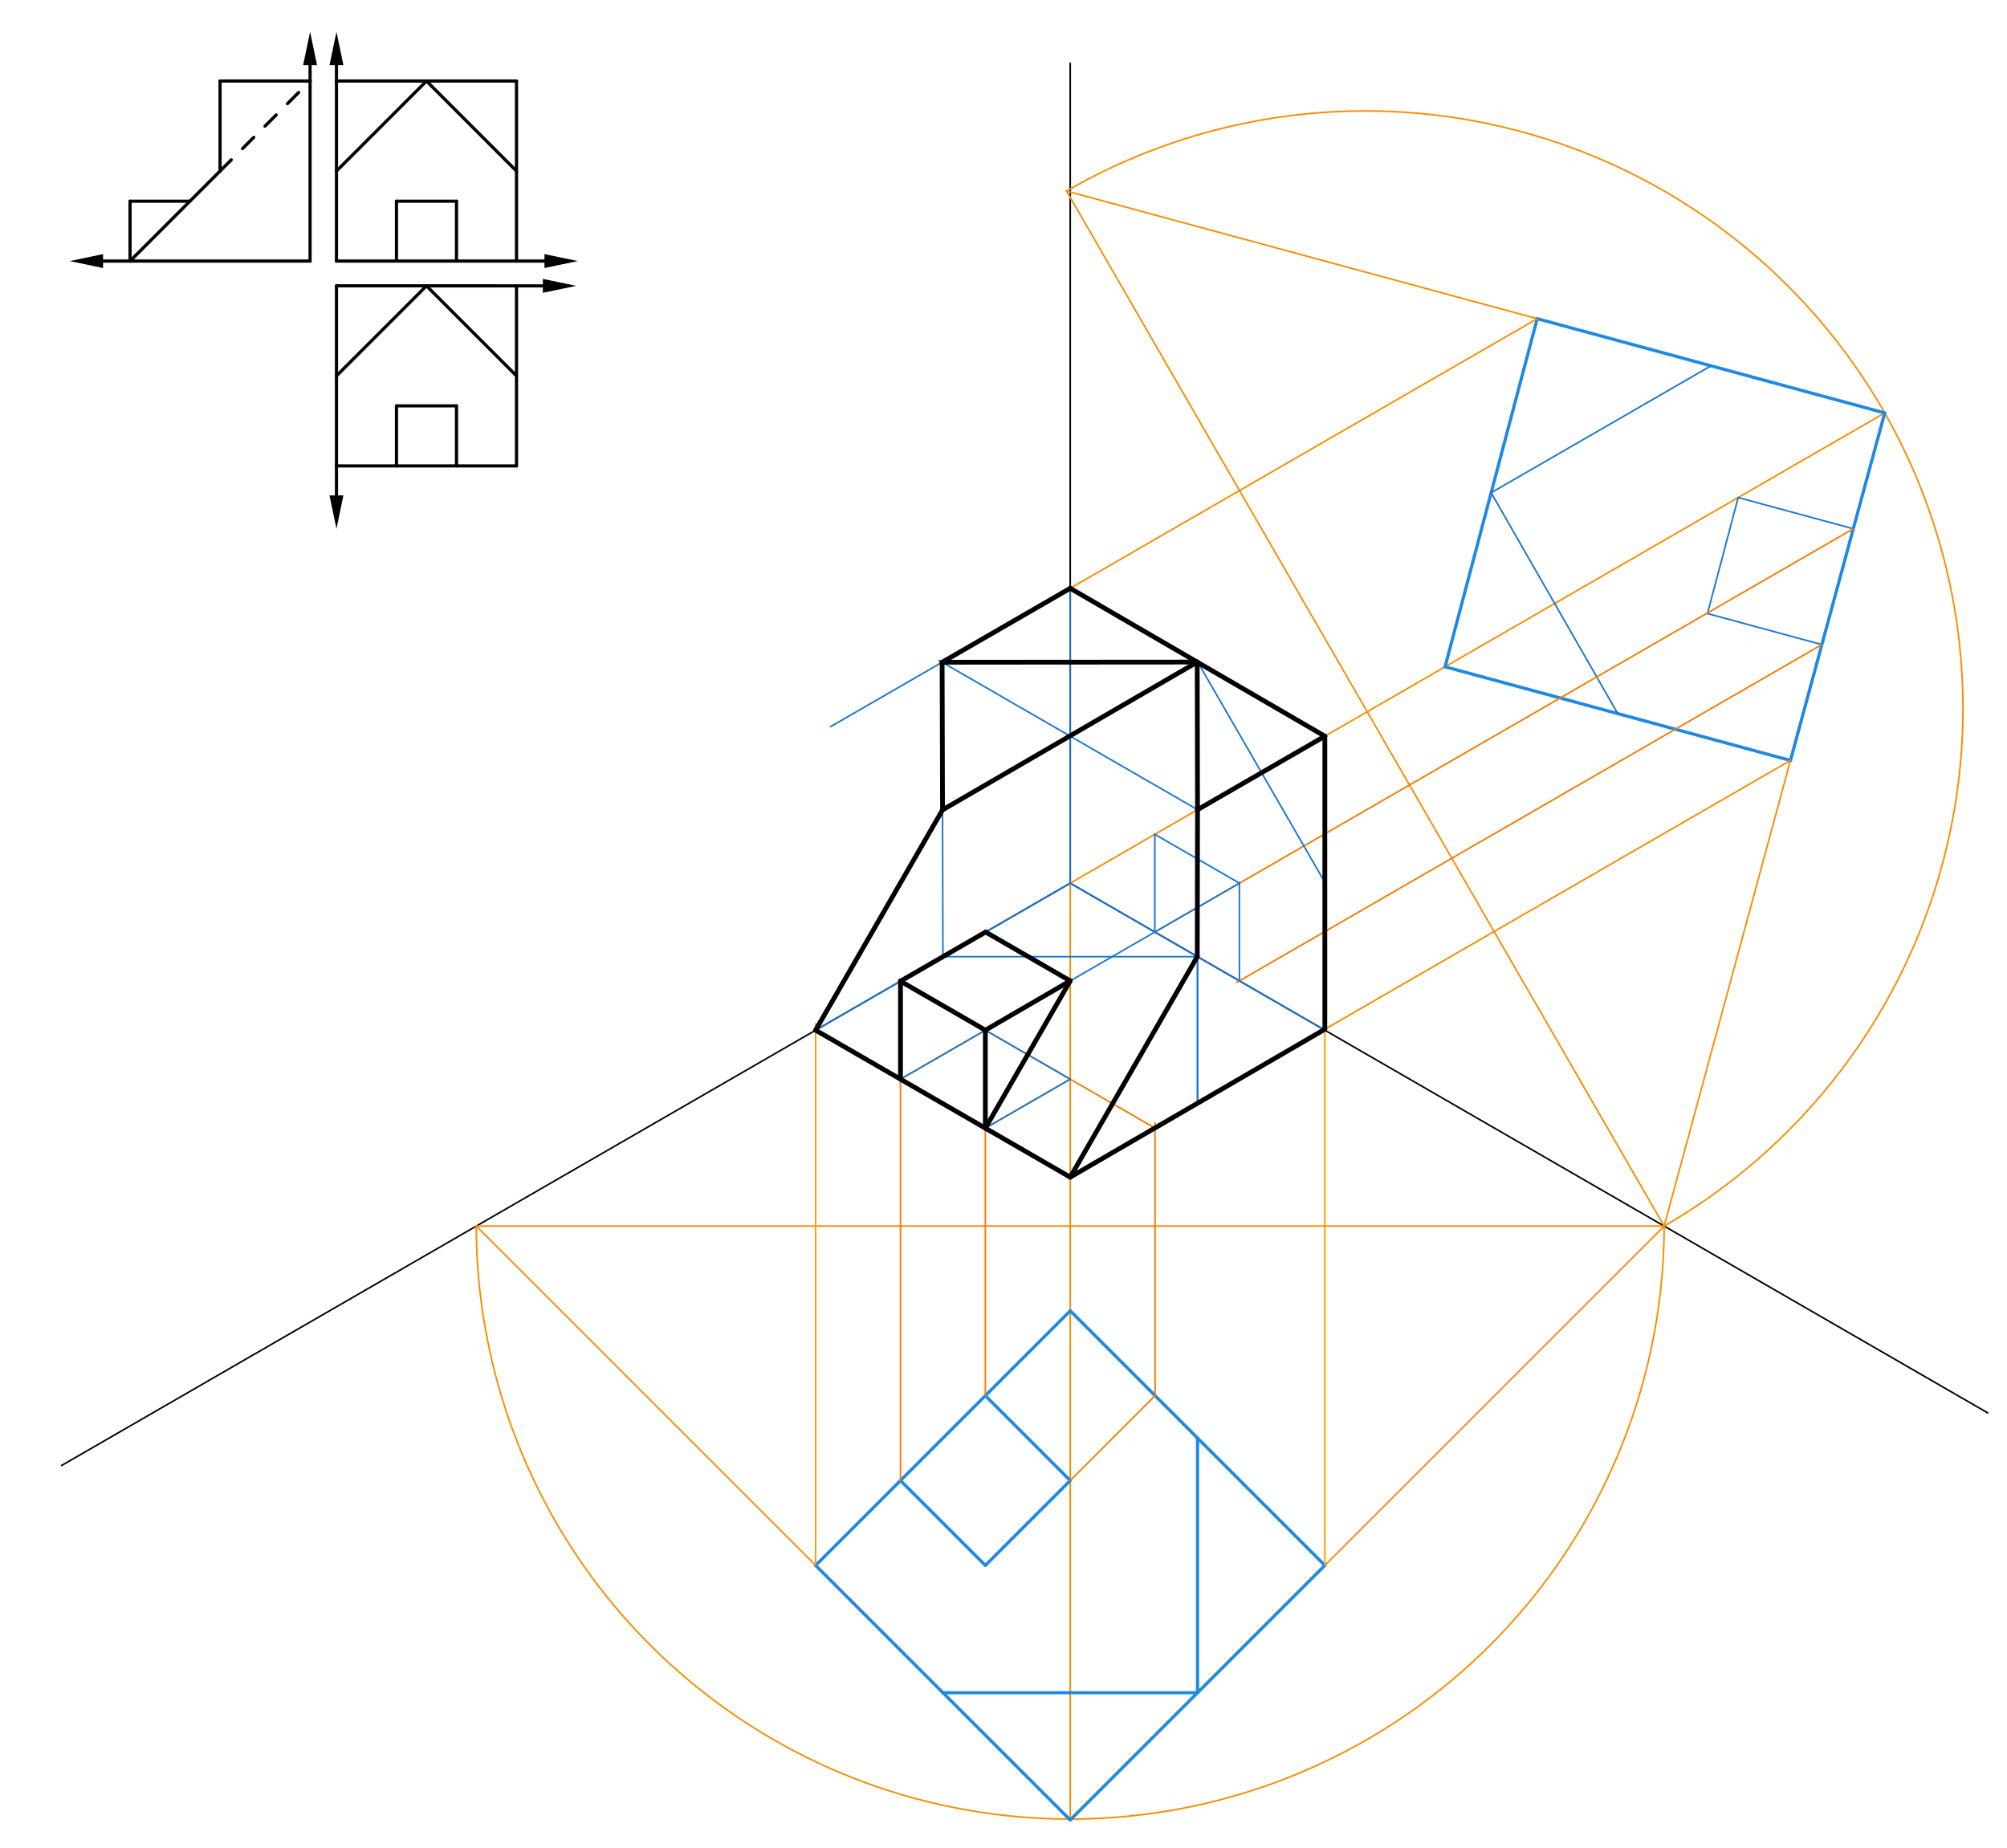 <svg xmlns="http://www.w3.org/2000/svg" class="svg--816" height="100%" preserveAspectRatio="xMidYMid meet" viewBox="0 0 1264 1164" width="100%"><defs><marker id="marker-arrow" markerHeight="16" markerUnits="userSpaceOnUse" markerWidth="24" orient="auto-start-reverse" refX="24" refY="4" viewBox="0 0 24 8"><path d="M 0 0 L 24 4 L 0 8 z" stroke="inherit"></path></marker></defs><g class="aux-layer--949"></g><g class="main-layer--75a"><g class="element--733"><line stroke="#000000" stroke-dasharray="none" stroke-linecap="round" stroke-width="2" x1="195.289" x2="195.289" y1="51.035" y2="164.421"></line></g><g class="element--733"><line stroke="#000000" stroke-dasharray="none" stroke-linecap="round" stroke-width="2" x1="81.903" x2="195.289" y1="164.421" y2="164.421"></line></g><g class="element--733"><line stroke="#000000" stroke-dasharray="none" stroke-linecap="round" stroke-width="2" x1="195.289" x2="138.596" y1="51.035" y2="51.035"></line></g><g class="element--733"><line stroke="#000000" stroke-dasharray="none" stroke-linecap="round" stroke-width="2" x1="138.596" x2="138.596" y1="51.035" y2="107.728"></line></g><g class="element--733"><line stroke="#000000" stroke-dasharray="none" stroke-linecap="round" stroke-width="2" x1="81.903" x2="81.903" y1="164.421" y2="126.728"></line></g><g class="element--733"><line stroke="#000000" stroke-dasharray="none" stroke-linecap="round" stroke-width="2" x1="81.903" x2="119.596" y1="126.728" y2="126.728"></line></g><g class="element--733"><line stroke="#000000" stroke-dasharray="none" stroke-linecap="round" stroke-width="2" x1="81.903" x2="138.596" y1="164.421" y2="107.728"></line></g><g class="element--733"><line stroke="#000000" stroke-dasharray="10" stroke-linecap="round" stroke-width="2" x1="138.596" x2="195.289" y1="107.728" y2="51.035"></line></g><g class="element--733"><line stroke="#000000" stroke-dasharray="none" stroke-linecap="round" stroke-width="2" x1="211.903" x2="325.289" y1="51.035" y2="51.035"></line></g><g class="element--733"><line stroke="#000000" stroke-dasharray="none" stroke-linecap="round" stroke-width="2" x1="211.903" x2="211.903" y1="51.035" y2="164.421"></line></g><g class="element--733"><line stroke="#000000" stroke-dasharray="none" stroke-linecap="round" stroke-width="2" x1="211.903" x2="325.289" y1="164.421" y2="164.421"></line></g><g class="element--733"><line stroke="#000000" stroke-dasharray="none" stroke-linecap="round" stroke-width="2" x1="325.289" x2="325.289" y1="164.421" y2="51.035"></line></g><g class="element--733"><line stroke="#000000" stroke-dasharray="none" stroke-linecap="round" stroke-width="2" x1="211.903" x2="268.596" y1="107.728" y2="51.035"></line></g><g class="element--733"><line stroke="#000000" stroke-dasharray="none" stroke-linecap="round" stroke-width="2" x1="268.596" x2="325.289" y1="51.035" y2="107.728"></line></g><g class="element--733"><line stroke="#000000" stroke-dasharray="none" stroke-linecap="round" stroke-width="2" x1="249.698" x2="249.698" y1="164.421" y2="126.728"></line></g><g class="element--733"><line stroke="#000000" stroke-dasharray="none" stroke-linecap="round" stroke-width="2" x1="249.698" x2="287.493" y1="126.728" y2="126.728"></line></g><g class="element--733"><line stroke="#000000" stroke-dasharray="none" stroke-linecap="round" stroke-width="2" x1="287.493" x2="287.493" y1="126.728" y2="164.421"></line></g><g class="element--733"><line stroke="#000000" stroke-dasharray="none" stroke-linecap="round" stroke-width="2" x1="325.289" x2="211.903" y1="293.421" y2="293.421"></line></g><g class="element--733"><line stroke="#000000" stroke-dasharray="none" stroke-linecap="round" stroke-width="2" x1="211.903" x2="211.903" y1="293.421" y2="180.035"></line></g><g class="element--733"><line stroke="#000000" stroke-dasharray="none" stroke-linecap="round" stroke-width="2" x1="211.903" x2="325.289" y1="180.009" y2="180.035"></line></g><g class="element--733"><line stroke="#000000" stroke-dasharray="none" stroke-linecap="round" stroke-width="2" x1="325.289" x2="325.289" y1="180.035" y2="293.421"></line></g><g class="element--733"><line stroke="#000000" stroke-dasharray="none" stroke-linecap="round" stroke-width="2" x1="211.903" x2="268.596" y1="236.728" y2="180.022"></line></g><g class="element--733"><line stroke="#000000" stroke-dasharray="none" stroke-linecap="round" stroke-width="2" x1="268.596" x2="325.289" y1="180.022" y2="236.728"></line></g><g class="element--733"><line stroke="#000000" stroke-dasharray="none" stroke-linecap="round" stroke-width="2" x1="249.698" x2="287.493" y1="255.625" y2="255.625"></line></g><g class="element--733"><line stroke="#000000" stroke-dasharray="none" stroke-linecap="round" stroke-width="2" x1="249.698" x2="249.698" y1="293.421" y2="255.625"></line></g><g class="element--733"><line stroke="#000000" stroke-dasharray="none" stroke-linecap="round" stroke-width="2" x1="287.493" x2="287.493" y1="293.421" y2="255.625"></line></g><g class="element--733"><line stroke="#000000" stroke-dasharray="none" stroke-linecap="round" stroke-width="2" x1="195.289" x2="195.289" y1="51.035" y2="41.035"></line><path d="M195.289,20.035 l21,4.375 l0,-8.75 z" fill="#000000" stroke="#000000" stroke-width="0" transform="rotate(90, 195.289, 20.035)"></path></g><g class="element--733"><line stroke="#000000" stroke-dasharray="none" stroke-linecap="round" stroke-width="2" x1="81.903" x2="64.903" y1="164.421" y2="164.421"></line><path d="M43.903,164.421 l21,4.375 l0,-8.75 z" fill="#000000" stroke="#000000" stroke-width="0" transform="rotate(0, 43.903, 164.421)"></path></g><g class="element--733"><line stroke="#000000" stroke-dasharray="none" stroke-linecap="round" stroke-width="2" x1="211.903" x2="211.903" y1="51.035" y2="41.035"></line><path d="M211.903,20.035 l21,4.375 l0,-8.75 z" fill="#000000" stroke="#000000" stroke-width="0" transform="rotate(90, 211.903, 20.035)"></path></g><g class="element--733"><line stroke="#000000" stroke-dasharray="none" stroke-linecap="round" stroke-width="2" x1="325.289" x2="342.903" y1="164.421" y2="164.421"></line><path d="M363.903,164.421 l21,4.375 l0,-8.75 z" fill="#000000" stroke="#000000" stroke-width="0" transform="rotate(180, 363.903, 164.421)"></path></g><g class="element--733"><line stroke="#000000" stroke-dasharray="none" stroke-linecap="round" stroke-width="2" x1="325.289" x2="341.903" y1="180.035" y2="180.035"></line><path d="M362.903,180.035 l21,4.375 l0,-8.75 z" fill="#000000" stroke="#000000" stroke-width="0" transform="rotate(180, 362.903, 180.035)"></path></g><g class="element--733"><line stroke="#000000" stroke-dasharray="none" stroke-linecap="round" stroke-width="2" x1="211.903" x2="211.903" y1="293.421" y2="312.035"></line><path d="M211.903,333.035 l21,4.375 l0,-8.75 z" fill="#000000" stroke="#000000" stroke-width="0" transform="rotate(270, 211.903, 333.035)"></path></g><g class="element--733"><line stroke="#000000" stroke-dasharray="none" stroke-linecap="round" stroke-width="1" x1="674.021" x2="38.773" y1="556.24" y2="923.001"></line></g><g class="element--733"><line stroke="#000000" stroke-dasharray="none" stroke-linecap="round" stroke-width="1" x1="674.021" x2="674.021" y1="556.24" y2="39.861"></line></g><g class="element--733"><line stroke="#000000" stroke-dasharray="none" stroke-linecap="round" stroke-width="1" x1="674.021" x2="1251.838" y1="556.24" y2="889.844"></line></g><g class="element--733"><line stroke="#FB8C00" stroke-dasharray="none" stroke-linecap="round" stroke-width="1" x1="299.961" x2="1048.08" y1="772.204" y2="772.204"></line></g><g class="element--733"><path d="M 1048.08 772.204 A 374.06 374.06 0 0 1 299.961 772.204" fill="none" stroke="#FB8C00" stroke-dasharray="none" stroke-linecap="round" stroke-width="1"></path></g><g class="element--733"><line stroke="#FB8C00" stroke-dasharray="none" stroke-linecap="round" stroke-width="1" x1="674.021" x2="674.021" y1="556.24" y2="1146.263"></line></g><g class="element--733"><line stroke="#FB8C00" stroke-dasharray="none" stroke-linecap="round" stroke-width="1" x1="299.961" x2="674.021" y1="772.204" y2="1146.263"></line></g><g class="element--733"><line stroke="#FB8C00" stroke-dasharray="none" stroke-linecap="round" stroke-width="1" x1="674.021" x2="1048.08" y1="1146.263" y2="772.204"></line></g><g class="element--733"><line stroke="#1E88E5" stroke-dasharray="none" stroke-linecap="round" stroke-width="2" x1="674.021" x2="513.669" y1="1146.263" y2="985.912"></line></g><g class="element--733"><line stroke="#1E88E5" stroke-dasharray="none" stroke-linecap="round" stroke-width="2" x1="513.669" x2="674.021" y1="985.912" y2="825.56"></line></g><g class="element--733"><line stroke="#1E88E5" stroke-dasharray="none" stroke-linecap="round" stroke-width="2" x1="674.021" x2="834.373" y1="825.56" y2="985.912"></line></g><g class="element--733"><line stroke="#1E88E5" stroke-dasharray="none" stroke-linecap="round" stroke-width="2" x1="834.373" x2="674.021" y1="985.912" y2="1146.263"></line></g><g class="element--733"><line stroke="#1E88E5" stroke-dasharray="none" stroke-linecap="round" stroke-width="2" x1="593.845" x2="754.197" y1="1066.087" y2="1066.087"></line></g><g class="element--733"><line stroke="#1E88E5" stroke-dasharray="none" stroke-linecap="round" stroke-width="2" x1="754.197" x2="754.197" y1="1066.087" y2="905.736"></line></g><g class="element--733"><line stroke="#1E88E5" stroke-dasharray="none" stroke-linecap="round" stroke-width="2" x1="567.12" x2="620.57" y1="932.461" y2="985.912"></line></g><g class="element--733"><line stroke="#1E88E5" stroke-dasharray="none" stroke-linecap="round" stroke-width="2" x1="620.57" x2="674.021" y1="985.912" y2="932.461"></line></g><g class="element--733"><line stroke="#1E88E5" stroke-dasharray="none" stroke-linecap="round" stroke-width="2" x1="674.021" x2="620.57" y1="932.461" y2="879.01"></line></g><g class="element--733"><line stroke="#FB8C00" stroke-dasharray="none" stroke-linecap="round" stroke-width="1" x1="1048.08" x2="671.712" y1="772.204" y2="120.315"></line></g><g class="element--733"><path d="M 1048.08 772.204 A 376.368 376.368 0 1 0 671.712 120.315" fill="none" stroke="#FB8C00" stroke-dasharray="none" stroke-linecap="round" stroke-width="1"></path></g><g class="element--733"><line stroke="#FB8C00" stroke-dasharray="none" stroke-linecap="round" stroke-width="1" x1="674.021" x2="1186.989" y1="556.24" y2="260.078"></line></g><g class="element--733"><line stroke="#FB8C00" stroke-dasharray="none" stroke-linecap="round" stroke-width="1" x1="1048.08" x2="1186.989" y1="772.204" y2="260.078"></line></g><g class="element--733"><line stroke="#FB8C00" stroke-dasharray="none" stroke-linecap="round" stroke-width="1" x1="1186.989" x2="671.712" y1="260.078" y2="120.315"></line></g><g class="element--733"><line stroke="#1E88E5" stroke-dasharray="none" stroke-linecap="round" stroke-width="2" x1="1186.989" x2="968.125" y1="260.078" y2="200.714"></line></g><g class="element--733"><line stroke="#1E88E5" stroke-dasharray="none" stroke-linecap="round" stroke-width="2" x1="968.125" x2="910.105" y1="200.714" y2="419.937"></line></g><g class="element--733"><line stroke="#1E88E5" stroke-dasharray="none" stroke-linecap="round" stroke-width="2" x1="910.105" x2="1127.625" y1="419.937" y2="478.942"></line></g><g class="element--733"><line stroke="#1E88E5" stroke-dasharray="none" stroke-linecap="round" stroke-width="2" x1="1127.616" x2="1186.989" y1="478.939" y2="260.078"></line></g><g class="element--733"><line stroke="#FFA000" stroke-dasharray="none" stroke-linecap="round" stroke-width="1" x1="513.669" x2="513.669" y1="985.912" y2="644.701"></line></g><g class="element--733"><line stroke="#FFA000" stroke-dasharray="none" stroke-linecap="round" stroke-width="1" x1="834.373" x2="834.373" y1="985.912" y2="643.701"></line></g><g class="element--733"><line stroke="#1976D2" stroke-dasharray="none" stroke-linecap="round" stroke-width="1" x1="513.669" x2="674.169" y1="648.819" y2="741.484"></line></g><g class="element--733"><line stroke="#1976D2" stroke-dasharray="none" stroke-linecap="round" stroke-width="1" x1="834.373" x2="674.021" y1="648.819" y2="741.399"></line></g><g class="element--733"><line stroke="#F57C00" stroke-dasharray="none" stroke-linecap="round" stroke-width="1" x1="567.12" x2="567.12" y1="932.461" y2="678.146"></line></g><g class="element--733"><line stroke="#F57C00" stroke-dasharray="none" stroke-linecap="round" stroke-width="1" x1="620.57" x2="620.57" y1="879.01" y2="707.146"></line></g><g class="element--733"><line stroke="#F57C00" stroke-dasharray="none" stroke-linecap="round" stroke-width="1" x1="674.021" x2="727.471" y1="932.461" y2="879.01"></line></g><g class="element--733"><line stroke="#F57C00" stroke-dasharray="none" stroke-linecap="round" stroke-width="1" x1="727.471" x2="727.471" y1="879.01" y2="707.146"></line></g><g class="element--733"><line stroke="#F57C00" stroke-dasharray="none" stroke-linecap="round" stroke-width="1" x1="727.471" x2="566.613" y1="710.539" y2="617.667"></line></g><g class="element--733"><line stroke="#F57C00" stroke-dasharray="none" stroke-linecap="round" stroke-width="1" x1="620.57" x2="674.021" y1="710.539" y2="679.679"></line></g><g class="element--733"><line stroke="#F57C00" stroke-dasharray="none" stroke-linecap="round" stroke-width="1" x1="567.12" x2="620.732" y1="679.679" y2="648.726"></line></g><g class="element--733"><line stroke="#1976D2" stroke-dasharray="none" stroke-linecap="round" stroke-width="1" x1="567.12" x2="620.57" y1="679.679" y2="648.819"></line></g><g class="element--733"><line stroke="#1976D2" stroke-dasharray="none" stroke-linecap="round" stroke-width="1" x1="620.57" x2="674.021" y1="648.819" y2="679.679"></line></g><g class="element--733"><line stroke="#1976D2" stroke-dasharray="none" stroke-linecap="round" stroke-width="1" x1="674.021" x2="620.57" y1="679.679" y2="710.539"></line></g><g class="element--733"><line stroke="#1976D2" stroke-dasharray="none" stroke-linecap="round" stroke-width="1" x1="513.669" x2="674.021" y1="648.819" y2="556.24"></line></g><g class="element--733"><line stroke="#1976D2" stroke-dasharray="none" stroke-linecap="round" stroke-width="1" x1="674.021" x2="834.373" y1="556.24" y2="648.819"></line></g><g class="element--733"><line stroke="#1976D2" stroke-dasharray="none" stroke-linecap="round" stroke-width="1" x1="593.845" x2="754.197" y1="602.53" y2="602.53"></line></g><g class="element--733"><line stroke="#1976D2" stroke-dasharray="none" stroke-linecap="round" stroke-width="1" x1="754.197" x2="754.197" y1="602.53" y2="695.109"></line></g><g class="element--733"><line stroke="#FB8C00" stroke-dasharray="none" stroke-linecap="round" stroke-width="1" x1="1127.616" x2="834.123" y1="478.939" y2="648.388"></line></g><g class="element--733"><line stroke="#FB8C00" stroke-dasharray="none" stroke-linecap="round" stroke-width="1" x1="968.125" x2="672.838" y1="200.714" y2="371.198"></line></g><g class="element--733"><line stroke="#1976D2" stroke-dasharray="none" stroke-linecap="round" stroke-width="1" x1="674.021" x2="834.473" y1="370.515" y2="463.152"></line></g><g class="element--733"><line stroke="#1976D2" stroke-dasharray="none" stroke-linecap="round" stroke-width="1" x1="834.373" x2="834.373" y1="648.244" y2="463.152"></line></g><g class="element--733"><line stroke="#1976D2" stroke-dasharray="none" stroke-linecap="round" stroke-width="1" x1="939.115" x2="1018.865" y1="310.325" y2="449.439"></line></g><g class="element--733"><line stroke="#1976D2" stroke-dasharray="none" stroke-linecap="round" stroke-width="1" x1="939.115" x2="1077.557" y1="310.325" y2="230.396"></line></g><g class="element--733"><line stroke="#1976D2" stroke-dasharray="none" stroke-linecap="round" stroke-width="1" x1="1167.198" x2="1094.694" y1="333.03" y2="313.364"></line></g><g class="element--733"><line stroke="#1976D2" stroke-dasharray="none" stroke-linecap="round" stroke-width="1" x1="1094.694" x2="1075.354" y1="313.364" y2="386.439"></line></g><g class="element--733"><line stroke="#1976D2" stroke-dasharray="none" stroke-linecap="round" stroke-width="1" x1="1075.354" x2="1147.408" y1="386.439" y2="405.983"></line></g><g class="element--733"><line stroke="#F57C00" stroke-dasharray="none" stroke-linecap="round" stroke-width="1" x1="1147.408" x2="778.832" y1="405.983" y2="618.781"></line></g><g class="element--733"><line stroke="#F57C00" stroke-dasharray="none" stroke-linecap="round" stroke-width="1" x1="1167.198" x2="727.298" y1="333.03" y2="587.007"></line></g><g class="element--733"><line stroke="#1976D2" stroke-dasharray="none" stroke-linecap="round" stroke-width="1" x1="780.588" x2="780.588" y1="617.767" y2="555.772"></line></g><g class="element--733"><line stroke="#1976D2" stroke-dasharray="none" stroke-linecap="round" stroke-width="1" x1="780.588" x2="726.979" y1="556.24" y2="525.29"></line></g><g class="element--733"><line stroke="#1976D2" stroke-dasharray="none" stroke-linecap="round" stroke-width="1" x1="727.304" x2="727.304" y1="587.004" y2="525.477"></line></g><g class="element--733"><line stroke="#1976D2" stroke-dasharray="none" stroke-linecap="round" stroke-width="1" x1="674.021" x2="674.021" y1="556.24" y2="370.515"></line></g><g class="element--733"><line stroke="#1976D2" stroke-dasharray="none" stroke-linecap="round" stroke-width="1" x1="674.021" x2="754.247" y1="463.378" y2="416.834"></line></g><g class="element--733"><line stroke="#1976D2" stroke-dasharray="none" stroke-linecap="round" stroke-width="1" x1="754.247" x2="834.373" y1="416.834" y2="555.698"></line></g><g class="element--733"><line stroke="#1976D2" stroke-dasharray="none" stroke-linecap="round" stroke-width="1" x1="754.197" x2="754.197" y1="695.109" y2="507.907"></line></g><g class="element--733"><line stroke="#1976D2" stroke-dasharray="none" stroke-linecap="round" stroke-width="1" x1="834.373" x2="754.197" y1="463.661" y2="509.951"></line></g><g class="element--733"><line stroke="#1976D2" stroke-dasharray="none" stroke-linecap="round" stroke-width="1" x1="754.197" x2="754.247" y1="509.951" y2="416.834"></line></g><g class="element--733"><line stroke="#1976D2" stroke-dasharray="none" stroke-linecap="round" stroke-width="1" x1="674.021" x2="523.133" y1="370.515" y2="457.63"></line></g><g class="element--733"><line stroke="#1976D2" stroke-dasharray="none" stroke-linecap="round" stroke-width="1" x1="754.197" x2="591.376" y1="509.951" y2="415.946"></line></g><g class="element--733"><line stroke="#1976D2" stroke-dasharray="none" stroke-linecap="round" stroke-width="1" x1="593.354" x2="754.247" y1="417.088" y2="416.834"></line></g><g class="element--733"><line stroke="#1976D2" stroke-dasharray="none" stroke-linecap="round" stroke-width="1" x1="593.845" x2="593.354" y1="602.53" y2="417.088"></line></g><g class="element--733"><line stroke="#1976D2" stroke-dasharray="none" stroke-linecap="round" stroke-width="1" x1="780.588" x2="620.487" y1="556.24" y2="648.675"></line></g><g class="element--733"><line stroke="#1976D2" stroke-dasharray="none" stroke-linecap="round" stroke-width="1" x1="620.57" x2="620.57" y1="710.539" y2="648.819"></line></g><g class="element--733"><line stroke="#1976D2" stroke-dasharray="none" stroke-linecap="round" stroke-width="1" x1="567.12" x2="567.12" y1="679.679" y2="617.96"></line></g><g class="element--733"><line stroke="#1976D2" stroke-dasharray="none" stroke-linecap="round" stroke-width="1" x1="620.57" x2="674.021" y1="710.539" y2="617.767"></line></g><g class="element--733"><line stroke="#1976D2" stroke-dasharray="none" stroke-linecap="round" stroke-width="1" x1="674.021" x2="619.818" y1="617.767" y2="586.473"></line></g><g class="element--733"><line stroke="#1976D2" stroke-dasharray="none" stroke-linecap="round" stroke-width="1" x1="674.021" x2="754.071" y1="741.399" y2="602.458"></line></g><g class="element--733"><line stroke="#1976D2" stroke-dasharray="none" stroke-linecap="round" stroke-width="1" x1="513.669" x2="593.72" y1="648.819" y2="509.878"></line></g><g class="element--733"><line stroke="#1976D2" stroke-dasharray="none" stroke-linecap="round" stroke-width="1" x1="593.6" x2="754.247" y1="510.086" y2="416.834"></line></g><g class="element--733"><line stroke="#000000" stroke-dasharray="none" stroke-linecap="round" stroke-width="3" x1="513.669" x2="674.021" y1="648.819" y2="741.399"></line></g><g class="element--733"><line stroke="#000000" stroke-dasharray="none" stroke-linecap="round" stroke-width="3" x1="674.021" x2="834.373" y1="741.399" y2="648.244"></line></g><g class="element--733"><line stroke="#000000" stroke-dasharray="none" stroke-linecap="round" stroke-width="3" x1="834.373" x2="834.373" y1="648.244" y2="463.661"></line></g><g class="element--733"><line stroke="#000000" stroke-dasharray="none" stroke-linecap="round" stroke-width="3" x1="834.373" x2="674.021" y1="463.661" y2="370.515"></line></g><g class="element--733"><line stroke="#000000" stroke-dasharray="none" stroke-linecap="round" stroke-width="3" x1="674.021" x2="593.354" y1="370.515" y2="417.088"></line></g><g class="element--733"><line stroke="#000000" stroke-dasharray="none" stroke-linecap="round" stroke-width="3" x1="593.354" x2="754.003" y1="417.088" y2="416.975"></line></g><g class="element--733"><line stroke="#000000" stroke-dasharray="none" stroke-linecap="round" stroke-width="3" x1="754.003" x2="754.197" y1="416.975" y2="509.951"></line></g><g class="element--733"><line stroke="#000000" stroke-dasharray="none" stroke-linecap="round" stroke-width="3" x1="754.197" x2="834.373" y1="509.951" y2="463.661"></line></g><g class="element--733"><line stroke="#000000" stroke-dasharray="none" stroke-linecap="round" stroke-width="3" x1="754.003" x2="593.6" y1="416.975" y2="510.086"></line></g><g class="element--733"><line stroke="#000000" stroke-dasharray="none" stroke-linecap="round" stroke-width="3" x1="593.6" x2="593.354" y1="510.086" y2="417.088"></line></g><g class="element--733"><line stroke="#000000" stroke-dasharray="none" stroke-linecap="round" stroke-width="3" x1="593.6" x2="513.669" y1="510.086" y2="648.819"></line></g><g class="element--733"><line stroke="#000000" stroke-dasharray="none" stroke-linecap="round" stroke-width="3" x1="567.12" x2="567.12" y1="679.679" y2="617.96"></line></g><g class="element--733"><line stroke="#000000" stroke-dasharray="none" stroke-linecap="round" stroke-width="3" x1="567.12" x2="620.57" y1="617.96" y2="648.819"></line></g><g class="element--733"><line stroke="#000000" stroke-dasharray="none" stroke-linecap="round" stroke-width="3" x1="620.57" x2="620.57" y1="648.819" y2="710.539"></line></g><g class="element--733"><line stroke="#000000" stroke-dasharray="none" stroke-linecap="round" stroke-width="3" x1="620.57" x2="674.021" y1="710.539" y2="617.767"></line></g><g class="element--733"><line stroke="#000000" stroke-dasharray="none" stroke-linecap="round" stroke-width="3" x1="674.021" x2="620.57" y1="617.767" y2="648.819"></line></g><g class="element--733"><line stroke="#000000" stroke-dasharray="none" stroke-linecap="round" stroke-width="3" x1="674.021" x2="620.737" y1="617.767" y2="587.004"></line></g><g class="element--733"><line stroke="#000000" stroke-dasharray="none" stroke-linecap="round" stroke-width="3" x1="620.737" x2="567.12" y1="587.004" y2="617.96"></line></g><g class="element--733"><line stroke="#000000" stroke-dasharray="none" stroke-linecap="round" stroke-width="3" x1="674.021" x2="754.03" y1="741.399" y2="602.53"></line></g><g class="element--733"><line stroke="#000000" stroke-dasharray="none" stroke-linecap="round" stroke-width="3" x1="754.03" x2="754.197" y1="602.53" y2="509.951"></line></g></g><g class="snaps-layer--ac6"></g><g class="temp-layer--52d"></g></svg>